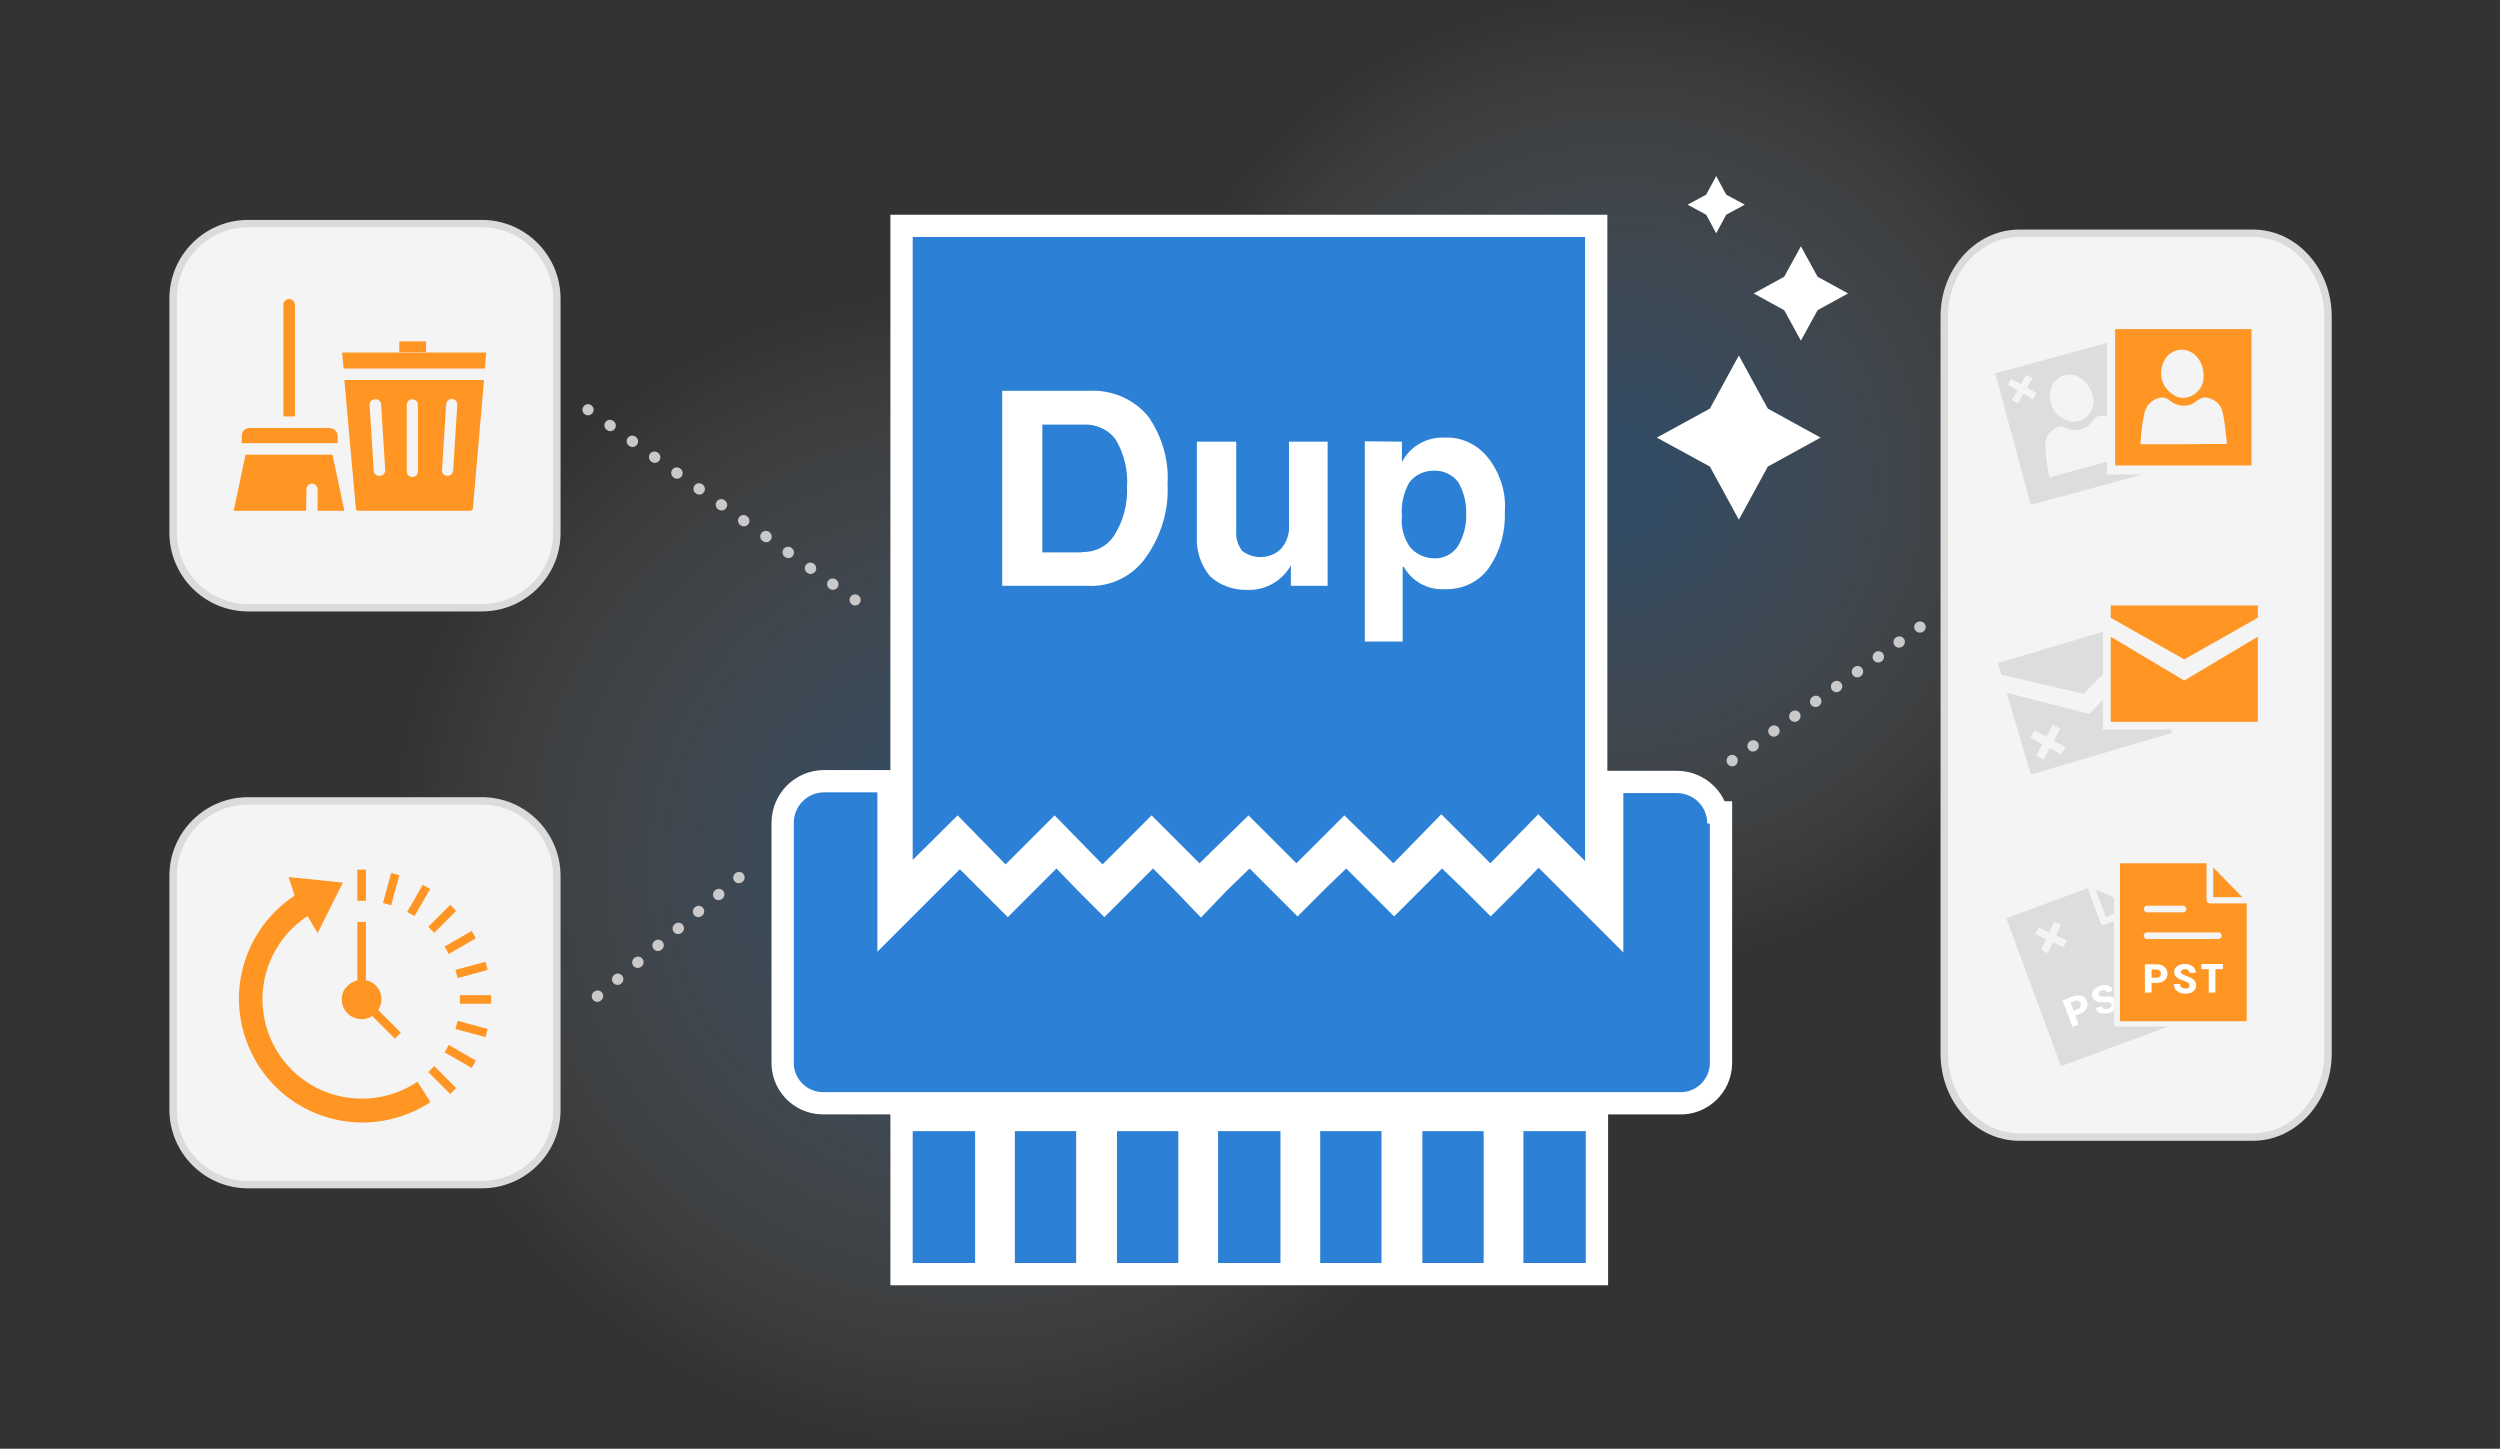 <?xml version="1.0" encoding="utf-8"?>
<!-- Generator: Adobe Illustrator 26.5.0, SVG Export Plug-In . SVG Version: 6.00 Build 0)  -->
<svg version="1.1" id="Layer_1" xmlns="http://www.w3.org/2000/svg" xmlns:xlink="http://www.w3.org/1999/xlink" x="0px" y="0px"
	 viewBox="0 0 673 390" style="enable-background:new 0 0 673 390;" xml:space="preserve">
<rect x="0" y="0" width="673" height="390" fill="#333333" stroke="none"/>
<radialGradient id="SVGID_1_" cx="435.9" cy="260.137" r="129.8" gradientTransform="matrix(1 0 0 -1 0 389.938)" gradientUnits="userSpaceOnUse">
	<stop  offset="6.704096e-02" style="stop-color:#2C81D6;stop-opacity:0.3"/>
	<stop  offset="0.161" style="stop-color:#3888D8;stop-opacity:0.27"/>
	<stop  offset="0.33" style="stop-color:#569ADE;stop-opacity:0.215"/>
	<stop  offset="0.554" style="stop-color:#89B8E8;stop-opacity:0.143"/>
	<stop  offset="0.821" style="stop-color:#CDE1F5;stop-opacity:5.767883e-02"/>
	<stop  offset="1" style="stop-color:#FFFFFF;stop-opacity:0"/>
</radialGradient>
<circle style="fill:url(#SVGID_1_);" cx="435.9" cy="129.8" r="129.8"/>
<radialGradient id="SVGID_00000062900184198333370710000018179977316241520054_" cx="261" cy="156.337" r="155.1" gradientTransform="matrix(1 0 0 -1 0 389.938)" gradientUnits="userSpaceOnUse">
	<stop  offset="6.704096e-02" style="stop-color:#2C81D6;stop-opacity:0.3"/>
	<stop  offset="0.161" style="stop-color:#3888D8;stop-opacity:0.27"/>
	<stop  offset="0.33" style="stop-color:#569ADE;stop-opacity:0.215"/>
	<stop  offset="0.554" style="stop-color:#89B8E8;stop-opacity:0.143"/>
	<stop  offset="0.821" style="stop-color:#CDE1F5;stop-opacity:5.767883e-02"/>
	<stop  offset="1" style="stop-color:#FFFFFF;stop-opacity:0"/>
</radialGradient>
<circle style="fill:url(#SVGID_00000062900184198333370710000018179977316241520054_);" cx="261" cy="233.6" r="155.1"/>
<g>
	<g>
		<path style="fill:#2C81D6;stroke:#FFFFFF;stroke-width:12;stroke-miterlimit:10;" d="M245.7,304.5V340h16.8v-35.5H245.7z
			 M273.2,304.5V340h16.5v-35.5H273.2z M300.7,304.5V340h16.5v-35.5H300.7z M327.9,304.5V340h16.8v-35.5H327.9z M355.4,304.5V340
			h16.5v-35.5H355.4z M382.9,304.5V340h16.5v-35.5H382.9z M410.1,304.5V340h16.8v-35.5H410.1z M459.6,221.7c0-4.6-3.7-8.2-8.2-8.2
			H437v42.9l-17.3-17.3l-5.5-5.5l-5.8,6l-7.1,7.1l-7.1-7.1l-6-5.8l-5.8,5.8l-7.1,7.1l-7.1-7.1l-5.8-5.8l-6,5.8l-7.1,7.1l-7.1-7.1
			l-5.8-5.8l-6,5.8l-7.1,7.4l-7.1-7.4l-5.8-5.8l-6,6l-7.1,7.1l-7.1-7.1l-5.8-6l-6,6l-7.1,7.1l-7.1-7.1l-5.8-5.8l-4.9,4.9l-17.3,17.3
			v-42.9h-14.3c-4.6,0-8.2,3.7-8.2,8.2v64.3c-0.2,4.4,3.3,8.1,7.7,8.2c0.2,0,0.4,0,0.6,0h230.1c4.4,0.2,8.1-3.3,8.2-7.7
			c0-0.2,0-0.4,0-0.6v-64H459.6z M257.8,219.5l12.9,13.2l13.2-13.2l12.9,13.2l13.2-13.2l12.9,12.9l13.2-12.9l12.9,12.9l12.9-12.9
			l13.2,12.9l12.9-13.2l13.2,13.2l12.9-13.2l12.6,12.6v-168h-181v167.7L257.8,219.5z M377.4,118.9v5.5l0,0c2.2-4.3,6.7-6.8,11.5-6.6
			c4.5-0.2,8.7,1.8,11.5,5.2c3.4,4.2,5.1,9.5,4.7,14.8c0.2,5.3-1.2,10.5-4.1,14.8c-2.7,4-7.3,6.2-12.1,6c-4.5,0.3-8.8-2.1-11-6h-0.3
			v20.1h-10.2v-53.9L377.4,118.9L377.4,118.9z M332.8,118.9v23.9c-0.2,2,0.4,3.9,1.6,5.5c3.1,2.4,7.6,2.2,10.4-0.5
			c1.6-1.8,2.4-4.2,2.2-6.6v-22.3h10.4v38.8h-9.9v-5.5l0,0c-2.4,4.3-7,6.8-11.8,6.6c-3.6,0.1-7.2-1.2-9.9-3.6
			c-2.5-3-3.8-6.8-3.6-10.7v-25.6H332.8z M293.2,105.2c6.1-0.3,12,2.2,15.9,6.9c3.7,5.3,5.6,11.7,5.2,18.1c0.4,7.1-1.7,14-5.8,19.8
			c-3.6,5.2-9.7,8.1-15.9,7.7h-22.8v-52.5H293.2z M386.2,150.3c2.5,0.1,4.9-1.2,6.3-3.3c1.5-2.6,2.3-5.5,2.2-8.5
			c0.1-3.1-0.6-6.1-2.2-8.8c-1.6-2-4-3.1-6.6-3c-2.6,0-5.1,1.2-6.6,3.3c-1.5,2.8-2.2,5.9-1.9,9.1c-0.3,2.9,0.5,5.8,2.2,8.2
			C381.2,149.2,383.6,150.3,386.2,150.3z M291.3,148.6c3.6,0.1,6.9-1.6,8.8-4.7c2.4-3.9,3.5-8.4,3.3-12.9c0.3-4.4-0.8-8.8-3-12.6
			c-2-2.8-5.4-4.3-8.8-4.1h-11v34.4h10.7V148.6z"/>
		<path style="fill:#2C81D6;" d="M245.7,304.5V340h16.8v-35.5H245.7z M273.2,304.5V340h16.5v-35.5H273.2z M300.7,304.5V340h16.5
			v-35.5H300.7z M327.9,304.5V340h16.8v-35.5H327.9z M355.4,304.5V340h16.5v-35.5H355.4z M382.9,304.5V340h16.5v-35.5H382.9z
			 M410.1,304.5V340h16.8v-35.5H410.1z M459.6,221.7c0-4.6-3.7-8.2-8.2-8.2H437v42.9l-17.3-17.3l-5.5-5.5l-5.8,6l-7.1,7.1l-7.1-7.1
			l-6-5.8l-5.8,5.8l-7.1,7.1l-7.1-7.1l-5.8-5.8l-6,5.8l-7.1,7.1l-7.1-7.1l-5.8-5.8l-6,5.8l-7.1,7.4l-7.1-7.4l-5.8-5.8l-6,6l-7.1,7.1
			l-7.1-7.1l-5.8-6l-6,6l-7.1,7.1l-7.1-7.1l-5.8-5.8l-4.9,4.9l-17.3,17.3v-42.9h-14.3c-4.6,0-8.2,3.7-8.2,8.2v64.3
			c-0.2,4.4,3.3,8.1,7.7,8.2c0.2,0,0.4,0,0.6,0h230.1c4.4,0.2,8.1-3.3,8.2-7.7c0-0.2,0-0.4,0-0.6v-64H459.6z M257.8,219.5l12.9,13.2
			l13.2-13.2l12.9,13.2l13.2-13.2l12.9,12.9l13.2-12.9l12.9,12.9l12.9-12.9l13.2,12.9l12.9-13.2l13.2,13.2l12.9-13.2l12.6,12.6v-168
			h-181v167.7L257.8,219.5z M377.4,118.9v5.5l0,0c2.2-4.3,6.7-6.8,11.5-6.6c4.5-0.2,8.7,1.8,11.5,5.2c3.4,4.2,5.1,9.5,4.7,14.8
			c0.2,5.3-1.2,10.5-4.1,14.8c-2.7,4-7.3,6.2-12.1,6c-4.5,0.3-8.8-2.1-11-6h-0.3v20.1h-10.2v-53.9L377.4,118.9L377.4,118.9z
			 M332.8,118.9v23.9c-0.2,2,0.4,3.9,1.6,5.5c3.1,2.4,7.6,2.2,10.4-0.5c1.6-1.8,2.4-4.2,2.2-6.6v-22.3h10.4v38.8h-9.9v-5.5l0,0
			c-2.4,4.3-7,6.8-11.8,6.6c-3.6,0.1-7.2-1.2-9.9-3.6c-2.5-3-3.8-6.8-3.6-10.7v-25.6H332.8z M293.2,105.2c6.1-0.3,12,2.2,15.9,6.9
			c3.7,5.3,5.6,11.7,5.2,18.1c0.4,7.1-1.7,14-5.8,19.8c-3.6,5.2-9.7,8.1-15.9,7.7h-22.8v-52.5H293.2z M386.2,150.3
			c2.5,0.1,4.9-1.2,6.3-3.3c1.5-2.6,2.3-5.5,2.2-8.5c0.1-3.1-0.6-6.1-2.2-8.8c-1.6-2-4-3.1-6.6-3c-2.6,0-5.1,1.2-6.6,3.3
			c-1.5,2.8-2.2,5.9-1.9,9.1c-0.3,2.9,0.5,5.8,2.2,8.2C381.2,149.2,383.6,150.3,386.2,150.3z M291.3,148.6c3.6,0.1,6.9-1.6,8.8-4.7
			c2.4-3.9,3.5-8.4,3.3-12.9c0.3-4.4-0.8-8.8-3-12.6c-2-2.8-5.4-4.3-8.8-4.1h-11v34.4h10.7V148.6z"/>
	</g>
</g>
<path style="fill:#F4F4F4;stroke:#DBDBDB;stroke-width:2;stroke-miterlimit:10;" d="M129.7,163.6H66.8c-11.2,0-20.2-9.1-20.2-20.2
	v-63c0-11.2,9.1-20.2,20.2-20.2h62.9c11.2,0,20.2,9.1,20.2,20.2v62.9C150,154.5,140.9,163.6,129.7,163.6z"/>
<path style="fill:#F4F4F4;stroke:#DBDBDB;stroke-width:2;stroke-miterlimit:10;" d="M606.5,306.1h-62.9c-11.2,0-20.2-10.1-20.2-22.4
	V85.2c0-12.4,9.1-22.4,20.2-22.4h62.9c11.2,0,20.2,10.1,20.2,22.4v198.4C626.7,296,617.6,306.1,606.5,306.1z"/>
<path style="fill:#F4F4F4;stroke:#DBDBDB;stroke-width:2;stroke-miterlimit:10;" d="M129.7,318.9H66.8c-11.2,0-20.2-9.1-20.2-20.2
	v-62.9c0-11.2,9.1-20.2,20.2-20.2h62.9c11.2,0,20.2,9.1,20.2,20.2v62.9C150,309.8,140.9,318.9,129.7,318.9z"/>
<polygon style="fill:#FFFFFF;" points="460.3,110 468.1,95.7 475.9,110 490.1,117.8 475.9,125.6 468.1,139.9 460.3,125.6 446,117.8 
	"/>
<polygon style="fill:#FFFFFF;" points="489.3,83.5 484.8,91.7 480.3,83.5 472.1,79 480.3,74.5 484.8,66.3 489.3,74.5 497.5,79 "/>
<polygon style="fill:#FFFFFF;" points="464.7,57.8 462,62.8 459.3,57.8 454.3,55.1 459.3,52.4 462,47.4 464.7,52.4 469.7,55.1 "/>
<g>
	<g>
		
			<line style="fill:none;stroke:#C9C9C9;stroke-width:3;stroke-linecap:round;stroke-miterlimit:10;" x1="158.3" y1="110.3" x2="158.3" y2="110.3"/>
		
			<line style="fill:none;stroke:#C9C9C9;stroke-width:3;stroke-linecap:round;stroke-miterlimit:10;stroke-dasharray:0.104,7.257;" x1="164.2" y1="114.5" x2="227.2" y2="159.4"/>
		
			<line style="fill:none;stroke:#C9C9C9;stroke-width:3;stroke-linecap:round;stroke-miterlimit:10;" x1="230.2" y1="161.5" x2="230.2" y2="161.5"/>
	</g>
</g>
<g>
	<g>
		
			<line style="fill:none;stroke:#C9C9C9;stroke-width:3;stroke-linecap:round;stroke-miterlimit:10;" x1="516.9" y1="168.8" x2="516.8" y2="168.8"/>
		
			<line style="fill:none;stroke:#C9C9C9;stroke-width:3;stroke-linecap:round;stroke-miterlimit:10;stroke-dasharray:9.709155e-02,6.796;" x1="511.3" y1="172.8" x2="469.1" y2="202.8"/>
		
			<line style="fill:none;stroke:#C9C9C9;stroke-width:3;stroke-linecap:round;stroke-miterlimit:10;" x1="466.3" y1="204.7" x2="466.3" y2="204.8"/>
	</g>
</g>
<line style="fill:none;stroke:#C9C9C9;stroke-width:3;stroke-linecap:round;stroke-miterlimit:10;stroke-dasharray:0.1,7;" x1="160.8" y1="268.2" x2="202.9" y2="232.9"/>
<g>
	<g>
		<path style="fill:#FF9522;" d="M95.8,136.9c0,0.4,0.3,0.6,0.7,0.6h30.1c0.4,0,0.6-0.3,0.7-0.6l3-34.6H92.7L95.8,136.9z M119,126.5
			l1.1-17.6c0-0.4,0.2-0.8,0.5-1.1c0.3-0.3,0.7-0.4,1.1-0.4c0.9,0.1,1.5,0.8,1.4,1.6l-1.1,17.6l0,0c-0.1,0.8-0.7,1.5-1.5,1.5h-0.1
			l0,0c-0.4,0-0.8-0.2-1.1-0.5C119.1,127.3,118.9,126.9,119,126.5L119,126.5z M109.5,109c0-0.9,0.7-1.5,1.5-1.5
			c0.9,0,1.5,0.7,1.5,1.5v17.9c0,0.9-0.7,1.5-1.5,1.5c-0.9,0-1.5-0.7-1.5-1.5V109z M101,107.5c0.9-0.1,1.6,0.6,1.6,1.4l1.1,17.6
			c0,0.4-0.1,0.8-0.4,1.1c-0.3,0.3-0.7,0.5-1.1,0.5h-0.1l0,0c-0.8,0-1.5-0.6-1.5-1.5L99.5,109l0,0c0-0.4,0.1-0.8,0.4-1.1
			C100.2,107.7,100.6,107.5,101,107.5L101,107.5z"/>
		<path style="fill:#FF9522;" d="M92.5,99.2h38l0.4-4.3H92.1L92.5,99.2z"/>
		<path style="fill:#FF9522;" d="M77.8,80.5c-0.4,0-0.8,0.2-1.1,0.5c-0.3,0.3-0.5,0.7-0.4,1.1v30h3.1v-30c0-0.4-0.2-0.8-0.4-1.1
			C78.7,80.7,78.3,80.5,77.8,80.5L77.8,80.5z"/>
		<path style="fill:#FF9522;" d="M65.1,117.4v1.9h25.8v-1.9c0-1.3-1.1-2.2-2.4-2.2H67.3c-0.6,0-1.2,0.2-1.6,0.6
			C65.3,116.2,65.1,116.8,65.1,117.4L65.1,117.4z"/>
		<path style="fill:#FF9522;" d="M82.5,131.7c0-0.9,0.7-1.5,1.5-1.5s1.5,0.7,1.5,1.5v5.8h7.2l-3.2-15.1H66.1l-3.2,15.1h19.5
			L82.5,131.7z"/>
		<rect x="107.5" y="91.9" style="fill:#FF9522;" width="7.2" height="2.9"/>
	</g>
</g>
<g>
	<path style="fill:#FF9522;" d="M96.2,234.1h2.3v8.4h-2.3V234.1z"/>
	<path style="fill:#FF9522;" d="M123.8,267.9h8.4v2.3h-8.4V267.9z"/>
	<path style="fill:#FF9522;" d="M115.3,249.5l5.9-5.9l1.6,1.6l-5.9,5.9L115.3,249.5z"/>
	<path style="fill:#FF9522;" d="M115.3,288.6l1.6-1.6l5.9,5.9l-1.6,1.6L115.3,288.6z"/>
	<path style="fill:#FF9522;" d="M122.6,261.1l8.1-2.2l0.6,2.2l-8.1,2.2L122.6,261.1z"/>
	<path style="fill:#FF9522;" d="M119.7,254.8l7.3-4.2l1.1,2l-7.3,4.2L119.7,254.8z"/>
	<path style="fill:#FF9522;" d="M109.6,245.5l4.2-7.3l2,1.1l-4.2,7.3L109.6,245.5z"/>
	<path style="fill:#FF9522;" d="M119.7,283.3l1.1-2l7.3,4.2l-1.1,2L119.7,283.3z"/>
	<path style="fill:#FF9522;" d="M103.1,243.1l2.2-8.1l2.2,0.6l-2.2,8.1L103.1,243.1z"/>
	<path style="fill:#FF9522;" d="M122.6,277l0.6-2.2l8.1,2.2l-0.6,2.2L122.6,277z"/>
	<path style="fill-rule:evenodd;clip-rule:evenodd;fill:#FF9522;" d="M92,269c0,1.3,0.4,2.5,1.3,3.5c0.8,1,2,1.6,3.3,1.8
		c1.3,0.2,2.6-0.1,3.6-0.8l6.1,6.1l1.6-1.6l-6.1-6.1c1-1.5,1.1-3.3,0.5-4.9c-0.7-1.6-2.1-2.8-3.8-3.1v-15.7h-2.3v15.7
		c-1.2,0.3-2.2,0.9-3,1.9C92.4,266.6,92,267.8,92,269L92,269z"/>
	<path style="fill-rule:evenodd;clip-rule:evenodd;fill:#FF9522;" d="M113.6,293.1l-0.2-0.3l-0.8-1.3l-0.2-0.3l0,0
		c-3.9,2.6-8.5,4.2-13.2,4.5s-9.4-0.6-13.7-2.7c-4.2-2.1-7.8-5.3-10.4-9.2c-2.6-3.9-4.1-8.5-4.4-13.2s0.7-9.4,2.8-13.6
		c2.1-4.2,5.3-7.8,9.3-10.4l2.7,4.6l6.8-13.6l-14.6-1.5l1.6,5c-7.4,4.9-12.5,12.4-14.3,21.1c-1.8,8.6,0,17.6,4.8,25
		c4.9,7.4,12.4,12.5,21.1,14.3c8.6,1.8,17.6,0,25-4.8L113.6,293.1z"/>
</g>
<g>
	<g>
		<g>
			<polygon style="fill:#F4F4F4;" points="567.2,127.6 567.2,96.4 542,103.2 550,132.8 569.3,127.6 			"/>
			<path style="fill:#DDDDDD;" d="M567.2,127.5v-3.2c-5.2,1.4-10.3,2.8-15.5,4.2c-0.2-0.9-0.4-1.8-0.5-2.7c-0.2-1.7-0.5-3.5-0.6-5.2
				c-0.2-2.3,0.7-4.2,2.8-5.4c0.9-0.5,1.6-0.6,2.5-0.1c1.4,0.6,2.8,0.9,4.3,0.5c1.1-0.3,2.1-0.9,2.8-1.9c0.8-1,1.5-1.9,2.9-1.8
				c0.4,0,0.9,0.1,1.3,0.1V92.3c-10,2.7-20.1,5.5-30.1,8.2c3.2,11.8,6.4,23.6,9.6,35.4c10.1-2.7,20.1-5.5,30.2-8.2h-9.7V127.5z
				 M552,105.1c0.8-3.8,5.2-5.5,8.3-3.2c1.5,1.1,2.5,2.5,3.2,5c0.4,1.7-0.1,3.8-2,5.4c-1.7,1.4-3.5,1.6-5.5,0.7
				C552.9,111.7,551.3,108.5,552,105.1z"/>
			<g>
				<rect x="573.4" y="92.7" style="fill:#F4F4F4;" width="30.6" height="30.6"/>
				<g>
					<path style="fill:#FF9522;" d="M569.4,88.6c0,12.2,0,24.5,0,36.7c12.2,0,24.5,0,36.7,0c0-12.2,0-24.5,0-36.7
						C593.9,88.6,581.7,88.6,569.4,88.6z M582.6,97.1c1.8-3.5,6.4-4,8.9-0.9c1.2,1.4,1.8,3.1,1.7,5.7c-0.1,1.7-1.1,3.6-3.3,4.7
						c-2,0.9-3.8,0.6-5.5-0.8C581.7,103.7,581,100.2,582.6,97.1z M576.2,119.6c0.1-1,0.1-1.9,0.2-2.8c0.2-1.7,0.4-3.5,0.8-5.2
						c0.4-2.3,1.8-3.9,4.1-4.5c1-0.2,1.7-0.1,2.5,0.5c1.2,1,2.5,1.6,4.1,1.6c1.2,0,2.3-0.3,3.2-1.1c1-0.7,1.9-1.4,3.3-1
						c1.7,0.5,3.1,1.4,3.7,3.1c0.4,1.3,0.6,2.6,0.8,4c0.2,1.7,0.4,3.5,0.6,5.3C591.6,119.6,583.9,119.6,576.2,119.6z"/>
				</g>
			</g>
		</g>
	</g>
	<polygon style="fill:#F4F4F4;" points="544.7,106 547.3,107.5 548.2,105.8 545.7,104.4 547.1,101.8 545.5,100.9 544,103.4 
		541.4,102 540.5,103.6 543.1,105.1 541.6,107.7 543.3,108.6 	"/>
</g>
<g>
	<g>
		<g>
			<g>
				<polygon style="fill:#DDDDDD;" points="566.1,181.5 566.1,170.1 537.8,178.5 538.8,181.6 560.9,186.8 				"/>
			</g>
			<g>
				<polygon style="fill:#DDDDDD;" points="566.1,196.4 566.1,188.4 562.5,192.2 540.2,186.5 546.7,208.5 546.7,208.5 584.7,197.3 
					584.4,196.4 				"/>
			</g>
		</g>
	</g>
	<path style="fill:#FF9522;" d="M568.2,166.3V163h39.6v3.3L588,177.5L568.2,166.3z M588,183.2l-19.8-11.8v22.9l0,0h39.6v-22.9
		L588,183.2z"/>
	<polygon style="fill:#F4F4F4;" points="551.8,201.4 554.9,203.1 556,201.1 552.9,199.4 554.6,196.2 552.6,195.1 550.9,198.3 
		547.7,196.6 546.6,198.6 549.8,200.3 548.1,203.4 550.1,204.5 	"/>
</g>
<g>
	<g>
		<path style="fill:#DDDDDD;" d="M569.1,276.3v-2.8v-1.9v-5.7V264v-1.1V248l-2.5,0.9c-0.5,0.2-1-0.1-1.2-0.5l-3.4-9.3l-21.9,8.1
			l14.7,39.8l29-10.7H569.1z"/>
		<polygon style="fill:#F4F4F4;" points="552.6,253.7 555.5,255 556.4,253.2 553.5,251.8 554.8,249 553,248.1 551.6,251 
			548.8,249.7 547.9,251.5 550.8,252.8 549.5,255.7 551.3,256.6 		"/>
		<g>
			<g>
				<polygon style="fill:#DDDDDD;" points="569.1,241.7 564.1,239.4 566.9,246.9 569.1,246 				"/>
			</g>
		</g>
		<g>
			<path style="fill:#FF9522;" d="M594.9,243.2c-0.5,0-0.9-0.4-0.9-0.9v-9.9h-23.3v42.5h34.1v-31.7L594.9,243.2L594.9,243.2z
				 M577.9,243.8L577.9,243.8c0.1,0,0.2,0,0.2,0h9.6c0.2,0,0.5,0.1,0.6,0.3c0.2,0.2,0.3,0.4,0.3,0.6c0,0.2-0.1,0.5-0.3,0.6
				c-0.2,0.2-0.4,0.3-0.6,0.3h-9.6c-0.5,0.1-0.9-0.3-1-0.8C577,244.4,577.4,243.9,577.9,243.8z M577.9,251L577.9,251
				c0.1,0,0.2,0,0.2,0h19.1c0.2,0,0.5,0.1,0.6,0.3c0.2,0.2,0.3,0.4,0.3,0.6s-0.1,0.5-0.3,0.6c-0.2,0.2-0.4,0.3-0.6,0.3h-19.1
				c-0.5,0.1-0.9-0.3-1-0.8C577,251.5,577.4,251.1,577.9,251z"/>
			<polygon style="fill:#FF9522;" points="595.8,233.5 595.8,241.5 603.6,241.5 			"/>
		</g>
	</g>
	<g>
		<g>
			<path style="fill:#FFFFFF;" d="M579.2,264.6v2.6h-1.8v-7.6h3.1c0.9,0,1.6,0.2,2.2,0.7c0.5,0.5,0.8,1.1,0.8,1.8
				c0,0.8-0.3,1.4-0.8,1.8c-0.5,0.5-1.2,0.7-2.2,0.7H579.2z M579.2,263.2h1.3c0.4,0,0.7-0.1,0.9-0.3c0.2-0.2,0.3-0.5,0.3-0.8
				s-0.1-0.6-0.3-0.8c-0.2-0.2-0.5-0.3-0.9-0.3h-1.3V263.2z"/>
			<path style="fill:#FFFFFF;" d="M589.4,265.2c0-0.3-0.1-0.5-0.3-0.6s-0.5-0.3-1-0.5c-1-0.3-1.7-0.6-2.1-1
				c-0.5-0.3-0.7-0.8-0.7-1.5c0-0.6,0.3-1.2,0.8-1.5c0.6-0.4,1.3-0.6,2.1-0.6s1.5,0.2,2.1,0.7s0.8,1,0.8,1.7l0,0h-1.7
				c0-0.3-0.1-0.6-0.3-0.7c-0.2-0.2-0.5-0.3-0.9-0.3s-0.6,0.1-0.8,0.2c-0.2,0.2-0.3,0.4-0.3,0.6s0.1,0.4,0.3,0.5s0.6,0.3,1.1,0.5
				c0.9,0.3,1.5,0.6,2,1c0.4,0.4,0.7,0.9,0.7,1.6s-0.3,1.2-0.8,1.6s-1.2,0.6-2.1,0.6c-0.9,0-1.6-0.2-2.2-0.7
				c-0.6-0.4-0.9-1.1-0.9-1.9l0,0h1.7c0,0.4,0.1,0.8,0.4,0.9c0.2,0.2,0.6,0.3,1.1,0.3c0.4,0,0.6-0.1,0.8-0.2
				C589.4,265.6,589.4,265.4,589.4,265.2z"/>
			<path style="fill:#FFFFFF;" d="M598.4,260.9h-2v6.3h-1.8v-6.3h-2v-1.4h5.8V260.9z"/>
		</g>
	</g>
	<g>
		<g>
			<path style="fill:#FFFFFF;" d="M558.7,273.4l0.9,2.4l-1.7,0.6l-2.7-7.1l2.9-1.1c0.8-0.3,1.6-0.3,2.3-0.1c0.7,0.2,1.1,0.7,1.4,1.4
				c0.3,0.7,0.2,1.4-0.1,2s-0.9,1.1-1.8,1.4L558.7,273.4z M558.2,272.1l1.2-0.5c0.4-0.1,0.6-0.3,0.7-0.6c0.1-0.3,0.1-0.6,0-0.9
				s-0.3-0.5-0.6-0.7c-0.3-0.1-0.6-0.1-0.9,0l-1.2,0.5L558.2,272.1z"/>
			<path style="fill:#FFFFFF;" d="M569.2,268.6c-0.1,0-0.1-0.1-0.2-0.1c-0.5-0.2-1.3-0.3-2.2-0.2c-0.6,0-1,0-1.3-0.1
				c-0.2-0.1-0.4-0.2-0.5-0.4c-0.1-0.2-0.1-0.4,0.1-0.7c0.1-0.2,0.4-0.4,0.7-0.5s0.6-0.1,0.9,0c0.3,0.1,0.4,0.3,0.5,0.6l1.6-0.6l0,0
				c-0.2-0.6-0.7-1.1-1.3-1.3c-0.7-0.2-1.4-0.2-2.2,0.1c-0.8,0.3-1.4,0.7-1.8,1.3c-0.4,0.6-0.5,1.1-0.2,1.7c0.2,0.6,0.6,1,1.2,1.2
				c0.6,0.2,1.3,0.2,2.3,0.2c0.5,0,0.8,0,1.1,0.1c0.2,0.1,0.4,0.2,0.5,0.5c0.1,0.2,0.1,0.4-0.1,0.6c-0.1,0.2-0.3,0.4-0.7,0.5
				c-0.5,0.2-0.8,0.2-1.1,0.1s-0.5-0.3-0.7-0.8l-1.6,0.6l0,0c0.3,0.8,0.8,1.3,1.5,1.4s1.5,0.1,2.3-0.2c0.4-0.1,0.7-0.3,1-0.5v-3.5
				H569.2z"/>
		</g>
	</g>
</g>
</svg>
